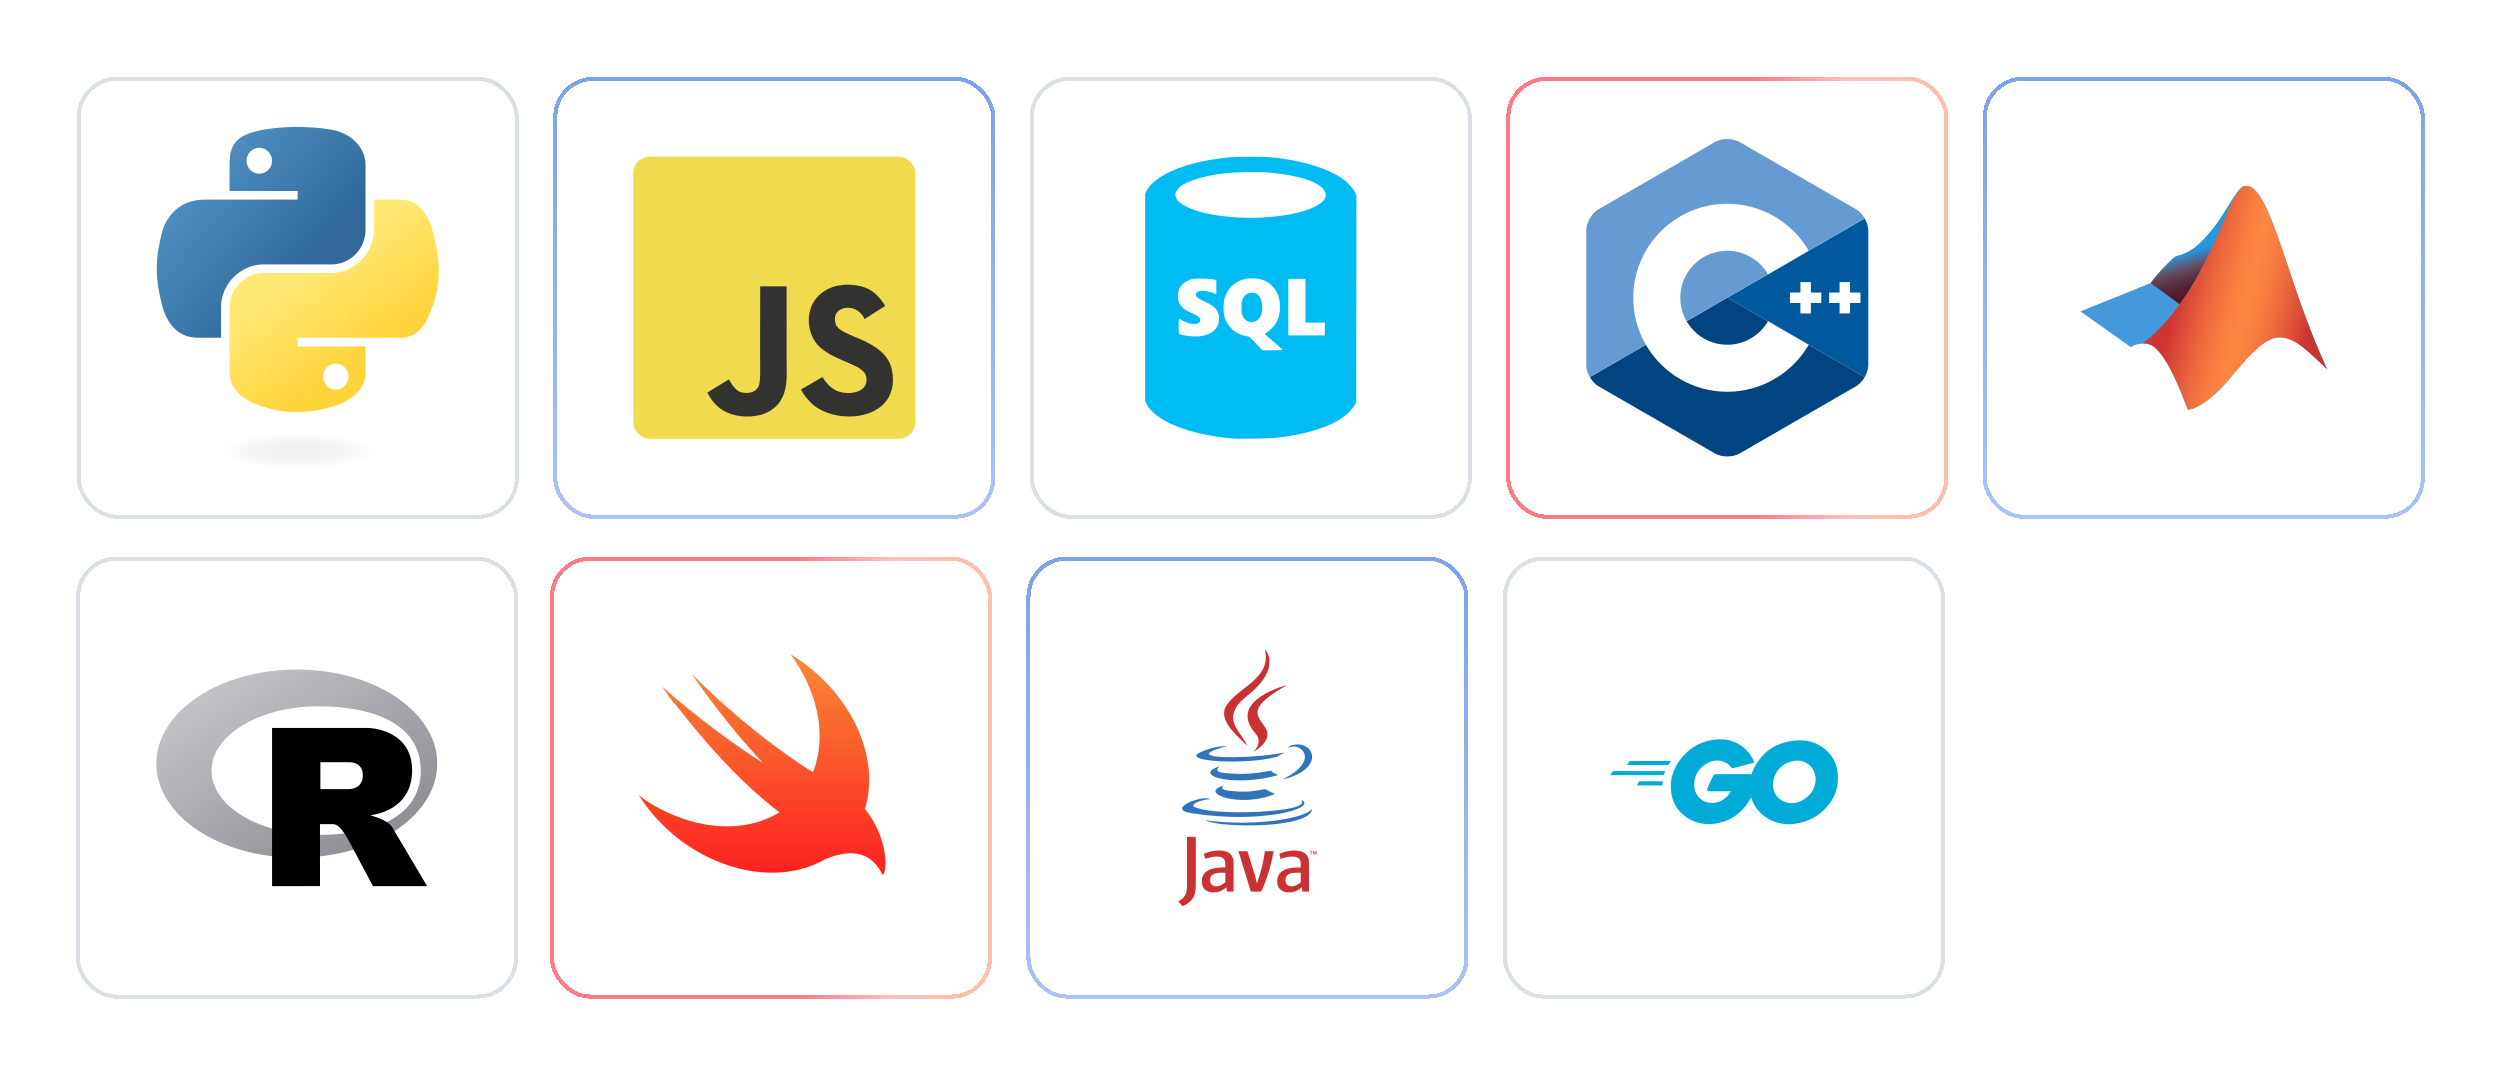 <svg width="745" height="320" viewBox="0 0 745 320" fill="none" xmlns="http://www.w3.org/2000/svg">
<g filter="url(#filter0_d_4955_9614)">
<rect x="18" y="18" width="131.715" height="131.715" rx="12" fill="white" shape-rendering="crispEdges"/>
<rect x="18.609" y="18.609" width="130.497" height="130.497" rx="11.391" stroke="#D9E1E7" stroke-width="1.218" shape-rendering="crispEdges"/>
<g clip-path="url(#clip0_4955_9614)">
<path d="M83.358 32.95C79.893 32.966 76.583 33.262 73.671 33.777C65.093 35.292 63.535 38.465 63.535 44.315V52.041H83.807V54.616H63.535H55.927C50.036 54.616 44.877 58.157 43.263 64.894C41.402 72.616 41.319 77.434 43.263 85.497C44.704 91.498 48.145 95.775 54.037 95.775H61.007V86.513C61.007 79.822 66.796 73.919 73.671 73.919H93.92C99.556 73.919 104.056 69.279 104.056 63.618V44.315C104.056 38.821 99.421 34.694 93.92 33.777C90.437 33.197 86.824 32.934 83.358 32.95ZM72.395 39.164C74.489 39.164 76.199 40.902 76.199 43.039C76.199 45.168 74.489 46.89 72.395 46.89C70.294 46.89 68.591 45.168 68.591 43.039C68.591 40.902 70.294 39.164 72.395 39.164Z" fill="url(#paint0_linear_4955_9614)"/>
<path d="M106.584 54.617V63.619C106.584 70.598 100.667 76.472 93.92 76.472H73.671C68.125 76.472 63.535 81.219 63.535 86.774V106.077C63.535 111.571 68.312 114.803 73.671 116.379C80.088 118.266 86.242 118.607 93.92 116.379C99.023 114.901 104.056 111.927 104.056 106.077V98.351H83.807V95.776H104.056H114.192C120.084 95.776 122.279 91.666 124.328 85.498C126.444 79.148 126.354 73.041 124.328 64.895C122.872 59.03 120.091 54.617 114.192 54.617H106.584ZM95.196 103.502C97.297 103.502 99 105.224 99 107.353C99 109.49 97.297 111.228 95.196 111.228C93.102 111.228 91.392 109.49 91.392 107.353C91.392 105.224 93.102 103.502 95.196 103.502Z" fill="url(#paint1_linear_4955_9614)"/>
<path opacity="0.444" d="M84.035 134.766C99.039 134.766 111.202 132.408 111.202 129.498C111.202 126.589 99.039 124.23 84.035 124.23C69.032 124.23 56.869 126.589 56.869 129.498C56.869 132.408 69.032 134.766 84.035 134.766Z" fill="url(#paint2_radial_4955_9614)"/>
</g>
</g>
<g filter="url(#filter1_d_4955_9614)">
<rect x="160" y="18" width="131.715" height="131.715" rx="12" fill="white" shape-rendering="crispEdges"/>
<rect x="160.609" y="18.609" width="130.497" height="130.497" rx="11.391" stroke="url(#paint3_linear_4955_9614)" stroke-width="1.218" shape-rendering="crispEdges"/>
<g clip-path="url(#clip1_4955_9614)">
<path d="M183.834 41.836H267.88V125.882H183.834V41.836Z" fill="#F0DB4F"/>
<path d="M261.003 105.835C260.388 102 257.887 98.78 250.481 95.776C247.909 94.594 245.041 93.747 244.186 91.798C243.882 90.663 243.842 90.024 244.034 89.337C244.585 87.108 247.246 86.413 249.355 87.052C250.713 87.508 251.999 88.554 252.774 90.224C256.401 87.875 256.393 87.891 258.926 86.278C257.999 84.839 257.504 84.176 256.897 83.561C254.716 81.124 251.744 79.87 246.99 79.966C246.167 80.07 245.336 80.182 244.513 80.286C242.141 80.885 239.88 82.131 238.553 83.801C234.575 88.315 235.709 96.216 240.551 99.468C245.32 103.047 252.327 103.862 253.222 107.209C254.092 111.307 250.21 112.634 246.351 112.162C243.507 111.571 241.925 110.125 240.215 107.497C237.068 109.318 237.068 109.318 233.832 111.18C234.599 112.857 235.406 113.616 236.692 115.07C242.78 121.246 258.015 120.942 260.747 111.595C260.859 111.275 261.594 109.134 261.003 105.835ZM229.526 80.461H221.664C221.664 87.252 221.633 93.995 221.633 100.786C221.633 105.108 221.856 109.07 221.153 110.285C220.003 112.673 217.023 112.378 215.665 111.914C214.283 111.235 213.579 110.269 212.765 108.903C212.541 108.511 212.373 108.208 212.317 108.184C210.184 109.486 208.059 110.796 205.926 112.098C206.988 114.279 208.554 116.173 210.559 117.403C213.555 119.201 217.582 119.752 221.792 118.785C224.533 117.986 226.897 116.333 228.136 113.816C229.925 110.516 229.542 106.522 229.526 102.104C229.566 94.898 229.526 87.692 229.526 80.461Z" fill="#323330"/>
</g>
</g>
<g filter="url(#filter2_d_4955_9614)">
<rect x="159" y="161" width="131.715" height="131.715" rx="12" fill="white" shape-rendering="crispEdges"/>
<rect x="159.609" y="161.609" width="130.497" height="130.497" rx="11.391" stroke="url(#paint4_linear_4955_9614)" stroke-width="1.218" shape-rendering="crispEdges"/>
<path d="M240.972 251.209C232.303 256.195 220.384 256.708 208.392 251.59C198.682 247.477 190.626 240.276 185.461 232.05C187.94 234.106 190.832 235.752 193.931 237.191C206.315 242.971 218.697 242.575 227.41 237.206C215.015 227.744 204.466 215.387 196.617 205.309C194.963 203.664 193.724 201.607 192.484 199.755C201.987 208.394 217.068 219.296 222.438 222.383C211.078 210.451 200.955 195.642 201.367 196.053C219.34 214.154 236.074 224.439 236.074 224.439C236.628 224.75 237.055 225.009 237.399 225.24C237.761 224.323 238.078 223.37 238.346 222.383C241.238 211.892 237.934 199.961 230.702 190.088C247.435 200.167 257.352 219.09 253.219 234.929C253.111 235.357 252.994 235.779 252.868 236.193C261.13 246.478 259.003 257.557 257.97 255.5C253.488 246.767 245.191 249.437 240.972 251.209Z" fill="url(#paint5_linear_4955_9614)"/>
</g>
<g filter="url(#filter3_d_4955_9614)">
<rect x="17.775" y="161" width="131.715" height="131.715" rx="12" fill="white" shape-rendering="crispEdges"/>
<rect x="18.384" y="161.609" width="130.497" height="130.497" rx="11.391" stroke="#D9E1E7" stroke-width="1.218" shape-rendering="crispEdges"/>
<g clip-path="url(#clip2_4955_9614)">
<path fill-rule="evenodd" clip-rule="evenodd" d="M83.569 250.706C60.454 250.706 41.715 238.157 41.715 222.676C41.715 207.194 60.454 194.645 83.569 194.645C106.685 194.645 125.423 207.194 125.423 222.676C125.423 238.157 106.685 250.706 83.569 250.706ZM89.976 205.604C72.406 205.604 58.163 214.183 58.163 224.767C58.163 235.35 72.406 243.93 89.976 243.93C107.545 243.93 120.511 238.064 120.511 224.767C120.511 211.474 107.545 205.604 89.976 205.604Z" fill="url(#paint6_linear_4955_9614)"/>
<path fill-rule="evenodd" clip-rule="evenodd" d="M105.459 238.059C105.459 238.059 107.992 238.824 109.464 239.568C109.974 239.827 110.858 240.342 111.495 241.019C112.119 241.682 112.424 242.354 112.424 242.354L122.407 259.187L106.271 259.194L98.726 245.024C98.726 245.024 97.181 242.37 96.23 241.6C95.437 240.958 95.099 240.729 94.314 240.729C93.769 240.729 90.481 240.729 90.481 240.729L90.484 259.184L76.205 259.19V212.049H104.878C104.878 212.049 117.938 212.284 117.938 224.709C117.938 237.134 105.459 238.059 105.459 238.059ZM99.248 222.274L90.604 222.269L90.6 230.284L99.248 230.282C99.248 230.282 103.253 230.269 103.253 226.204C103.253 222.057 99.248 222.274 99.248 222.274Z" fill="black"/>
</g>
</g>
<g filter="url(#filter4_d_4955_9614)">
<rect x="302" y="18" width="131.715" height="131.715" rx="12" fill="white" shape-rendering="crispEdges"/>
<rect x="302.609" y="18.609" width="130.497" height="130.497" rx="11.391" stroke="#D9E1E7" stroke-width="1.218" shape-rendering="crispEdges"/>
<g clip-path="url(#clip3_4955_9614)">
<path d="M362.873 125.828C355.006 125.261 347.23 123.281 342.462 120.63C339.745 119.12 337.676 117.264 336.864 115.61L336.381 114.626V83.76V52.893L336.763 52.117C338.472 48.648 343.924 45.521 351.536 43.645C354.12 43.008 357.85 42.374 360.892 42.054C364 41.727 372.236 41.777 375.335 42.142C383.573 43.109 390.583 45.276 394.903 48.19C396.569 49.314 398.279 51.112 398.858 52.349L399.354 53.41L399.312 84.184L399.269 114.957L398.871 115.767C398.652 116.212 397.99 117.088 397.399 117.714C393.807 121.522 386.102 124.338 375.996 125.539C373.936 125.783 364.987 125.981 362.873 125.828ZM377.371 99.38C377.341 99.301 376.165 98.253 374.758 97.052C373.351 95.85 372.139 94.81 372.065 94.741C371.99 94.672 372.25 94.428 372.642 94.198C373.034 93.968 373.785 93.329 374.311 92.778C375.848 91.166 376.573 89.174 376.573 86.566C376.573 83.998 375.791 81.926 374.224 80.344C372.645 78.75 370.832 78.065 368.191 78.065C364.121 78.065 360.995 80.44 359.997 84.291C359.654 85.615 359.655 88.291 360 89.466C360.9 92.529 363.351 94.754 366.401 95.276C367.433 95.453 367.573 95.529 368.276 96.299C368.694 96.756 369.552 97.668 370.183 98.326L371.33 99.523H374.378C376.055 99.523 377.401 99.459 377.371 99.38ZM366.918 90.845C366.184 90.462 365.906 90.165 365.488 89.315C365.165 88.658 365.109 88.284 365.106 86.731C365.102 85.153 365.152 84.812 365.49 84.127C366.042 83.005 366.803 82.475 367.98 82.389C369.618 82.271 370.564 83.075 371.06 85.007C371.667 87.376 370.999 89.895 369.541 90.731C368.776 91.169 367.635 91.219 366.918 90.845ZM353.407 95.243C356.602 94.636 358.417 92.778 358.417 90.11C358.417 87.743 357.245 86.364 354.008 84.919C352.155 84.091 351.484 83.572 351.484 82.966C351.484 82.463 352.121 81.912 352.862 81.773C353.586 81.638 355.507 81.972 356.641 82.43L357.591 82.814V80.71V78.605L356.56 78.377C355.922 78.235 354.582 78.15 353.052 78.155C350.885 78.155 350.46 78.207 349.644 78.531C347.262 79.477 346.131 81.088 346.149 83.512C346.166 85.781 347.363 87.197 350.342 88.47C352.1 89.221 352.804 89.793 352.804 90.469C352.804 91.906 350.411 92.083 347.877 90.833C347.183 90.491 346.559 90.183 346.491 90.149C346.423 90.115 346.367 91.098 346.367 92.333C346.367 94.569 346.369 94.58 346.774 94.734C348.299 95.314 351.669 95.572 353.407 95.243ZM389.943 93.168V91.27H387.055H384.166V84.75V78.23H381.608H379.049V86.648V95.067H384.496H389.943V93.168ZM372.117 59.904C377.201 59.551 381.012 58.886 384.365 57.764C387.706 56.647 389.68 55.296 390.122 53.822C390.292 53.254 390.279 53.039 390.042 52.416C388.976 49.626 383.022 47.481 373.923 46.612C370.031 46.24 362.953 46.361 359.242 46.862C353.58 47.627 348.984 49.048 346.941 50.666C342.808 53.939 347.179 57.539 357.344 59.233C361.751 59.968 367.461 60.227 372.117 59.904Z" fill="#00BCF2"/>
</g>
</g>
<g filter="url(#filter5_d_4955_9614)">
<rect x="301" y="161" width="131.715" height="131.715" rx="12" fill="white" shape-rendering="crispEdges"/>
<rect x="301.609" y="161.609" width="130.497" height="130.497" rx="11.391" stroke="url(#paint7_linear_4955_9614)" stroke-width="1.218" shape-rendering="crispEdges"/>
<g clip-path="url(#clip4_4955_9614)">
<path fill-rule="evenodd" clip-rule="evenodd" d="M324.842 184.832H408.888V268.878H324.842V184.832Z" fill="white"/>
<path fill-rule="evenodd" clip-rule="evenodd" d="M359.888 229.188C359.888 229.188 357.881 230.356 361.319 230.75C365.484 231.226 367.612 231.158 372.201 230.29C372.201 230.29 373.409 231.046 375.096 231.701C364.805 236.11 351.807 231.445 359.888 229.188ZM358.63 223.434C358.63 223.434 356.378 225.101 359.819 225.456C364.269 225.916 367.782 225.953 373.864 224.783C373.864 224.783 374.704 225.636 376.025 226.101C363.585 229.74 349.73 226.388 358.63 223.434Z" fill="#3174B9"/>
<path fill-rule="evenodd" clip-rule="evenodd" d="M369.227 213.67C371.764 216.59 368.562 219.216 368.562 219.216C368.562 219.216 375.001 215.893 372.044 211.731C369.283 207.851 367.165 205.923 378.628 199.275C378.628 199.275 360.634 203.768 369.227 213.67Z" fill="#CA3132"/>
<path fill-rule="evenodd" clip-rule="evenodd" d="M382.834 233.441C382.834 233.441 384.32 234.666 381.197 235.614C375.259 237.412 356.477 237.955 351.26 235.685C349.386 234.869 352.902 233.737 354.008 233.499C355.162 233.249 355.82 233.294 355.82 233.294C353.735 231.826 342.34 236.179 350.033 237.428C371.011 240.829 388.274 235.896 382.834 233.441ZM360.848 217.468C360.848 217.468 351.296 219.737 357.466 220.562C360.072 220.911 365.263 220.83 370.103 220.424C374.056 220.093 378.025 219.383 378.025 219.383C378.025 219.383 376.632 219.981 375.623 220.669C365.921 223.221 347.181 222.032 352.577 219.423C357.138 217.217 360.848 217.468 360.848 217.468ZM377.985 227.046C387.847 221.923 383.288 216.998 380.104 217.662C379.326 217.824 378.977 217.965 378.977 217.965C378.977 217.965 379.267 217.51 379.819 217.315C386.116 215.102 390.957 223.843 377.789 227.305C377.788 227.305 377.94 227.168 377.985 227.046Z" fill="#3174B9"/>
<path fill-rule="evenodd" clip-rule="evenodd" d="M372.047 188.537C372.047 188.537 377.507 194.001 366.866 202.4C358.333 209.14 364.921 212.982 366.864 217.373C361.882 212.879 358.227 208.922 360.679 205.24C364.278 199.836 374.25 197.215 372.047 188.537Z" fill="#CA3132"/>
<path fill-rule="evenodd" clip-rule="evenodd" d="M361.82 240.937C371.284 241.542 385.821 240.6 386.166 236.121C386.166 236.121 385.504 237.819 378.343 239.166C370.264 240.687 360.298 240.51 354.389 239.534C354.389 239.534 355.6 240.536 361.82 240.937Z" fill="#3174B9"/>
<path fill-rule="evenodd" clip-rule="evenodd" d="M385.729 248.967H385.442V248.806H386.218V248.967H385.93V249.773H385.729V248.967ZM387.279 249.008H387.275L386.989 249.773H386.858L386.574 249.008H386.57V249.773H386.379V248.806H386.66L386.923 249.49L387.187 248.806H387.464V249.773H387.279L387.279 249.008ZM360.27 258.048C359.377 258.821 358.434 259.256 357.587 259.256C356.38 259.256 355.725 258.531 355.725 257.371C355.725 256.115 356.426 255.196 359.232 255.196H360.27L360.27 258.048ZM362.734 260.827V252.223C362.734 250.024 361.48 248.573 358.457 248.573C356.693 248.573 355.147 249.009 353.89 249.564L354.252 251.088C355.242 250.724 356.522 250.387 357.779 250.387C359.52 250.387 360.27 251.088 360.27 252.538V253.626H359.399C355.169 253.626 353.26 255.268 353.26 257.735C353.26 259.861 354.518 261.07 356.886 261.07C358.408 261.07 359.545 260.441 360.607 259.522L360.8 260.827H362.734ZM370.956 260.827H367.884L364.185 248.792H366.868L369.164 256.188L369.675 258.409C370.833 255.196 371.655 251.933 372.066 248.792H374.675C373.977 252.755 372.718 257.105 370.956 260.827ZM382.744 258.048C381.849 258.821 380.906 259.256 380.06 259.256C378.853 259.256 378.199 258.531 378.199 257.371C378.199 256.115 378.901 255.196 381.705 255.196H382.744V258.048ZM385.209 260.827V252.223C385.209 250.024 383.951 248.573 380.931 248.573C379.165 248.573 377.62 249.009 376.363 249.564L376.725 251.088C377.715 250.724 378.998 250.387 380.255 250.387C381.993 250.387 382.744 251.088 382.744 252.538V253.626H381.874C377.643 253.626 375.735 255.268 375.735 257.735C375.735 259.861 376.991 261.07 379.359 261.07C380.882 261.07 382.018 260.441 383.082 259.522L383.276 260.827H385.209ZM350.559 262.872C349.857 263.898 348.722 264.71 347.48 265.168L346.264 263.735C347.209 263.25 348.02 262.467 348.397 261.738C348.722 261.088 348.857 260.253 348.857 258.253V244.512H351.475V258.063C351.475 260.738 351.262 261.819 350.559 262.872Z" fill="#CA3132"/>
</g>
</g>
<g filter="url(#filter6_d_4955_9614)">
<rect x="444" y="18" width="131.715" height="131.715" rx="12" fill="white" shape-rendering="crispEdges"/>
<rect x="444.609" y="18.609" width="130.497" height="130.497" rx="11.391" stroke="url(#paint8_linear_4955_9614)" stroke-width="1.218" shape-rendering="crispEdges"/>
<g clip-path="url(#clip5_4955_9614)">
<path d="M550.813 107.504C551.472 106.362 551.882 105.075 551.882 103.919V63.8C551.882 62.644 551.473 61.357 550.813 60.215L509.859 83.859L550.813 107.504Z" fill="#00599C"/>
<path d="M513.497 130.284L548.242 110.224C549.243 109.646 550.152 108.649 550.812 107.506L509.858 83.861L468.904 107.506C469.564 108.649 470.474 109.647 471.474 110.224L506.219 130.284C508.22 131.44 511.496 131.44 513.497 130.284Z" fill="#004482"/>
<path d="M550.811 60.213C550.151 59.07 549.241 58.073 548.241 57.495L513.496 37.435C511.495 36.279 508.219 36.279 506.218 37.435L471.473 57.495C469.472 58.65 467.834 61.487 467.834 63.798V103.917C467.834 105.073 468.244 106.36 468.903 107.502L509.857 83.858L550.811 60.213Z" fill="#659AD2"/>
<path d="M509.857 111.872C494.409 111.872 481.842 99.305 481.842 83.857C481.842 68.409 494.409 55.842 509.857 55.842C519.825 55.842 529.121 61.206 534.118 69.841L521.994 76.856C519.493 72.534 514.842 69.849 509.857 69.849C502.133 69.849 495.849 76.133 495.849 83.857C495.849 91.581 502.133 97.865 509.857 97.865C514.843 97.865 519.494 95.18 521.995 90.857L534.119 97.872C529.122 106.508 519.826 111.872 509.857 111.872Z" fill="white"/>
<path d="M537.876 82.308H534.763V79.195H531.65V82.308H528.537V85.421H531.65V88.534H534.763V85.421H537.876V82.308Z" fill="white"/>
<path d="M549.547 82.308H546.434V79.195H543.322V82.308H540.209V85.421H543.322V88.534H546.434V85.421H549.547V82.308Z" fill="white"/>
</g>
</g>
<g filter="url(#filter7_d_4955_9614)">
<rect x="443" y="161" width="131.715" height="131.715" rx="12" fill="white" shape-rendering="crispEdges"/>
<rect x="443.609" y="161.609" width="130.497" height="130.497" rx="11.391" stroke="#D9E1E7" stroke-width="1.218" shape-rendering="crispEdges"/>
<path d="M480.111 223.099C479.979 223.099 479.945 223.033 480.012 222.934L480.705 222.042C480.771 221.943 480.936 221.877 481.068 221.877H492.858C492.99 221.877 493.023 221.976 492.957 222.075L492.396 222.934C492.329 223.033 492.164 223.132 492.065 223.132L480.111 223.099Z" fill="#00ACD7"/>
<path d="M475.118 226.136C474.986 226.136 474.953 226.07 475.019 225.971L475.713 225.079C475.779 224.98 475.944 224.914 476.076 224.914H491.135C491.267 224.914 491.333 225.013 491.3 225.112L491.036 225.905C491.003 226.037 490.871 226.103 490.739 226.103L475.118 226.136Z" fill="#00ACD7"/>
<path d="M483.116 229.167C482.984 229.167 482.951 229.068 483.017 228.969L483.48 228.143C483.546 228.044 483.678 227.945 483.81 227.945H490.415C490.547 227.945 490.613 228.044 490.613 228.176L490.547 228.969C490.547 229.101 490.415 229.2 490.316 229.2L483.116 229.167Z" fill="#00ACD7"/>
<path d="M517.408 222.512C515.327 223.04 513.907 223.436 511.86 223.965C511.364 224.097 511.331 224.13 510.902 223.635C510.406 223.073 510.043 222.71 509.35 222.38C507.269 221.356 505.255 221.653 503.372 222.875C501.127 224.328 499.971 226.475 500.004 229.149C500.037 231.791 501.853 233.971 504.462 234.334C506.708 234.631 508.59 233.839 510.076 232.154C510.373 231.791 510.638 231.395 510.968 230.933C509.779 230.933 508.293 230.933 504.594 230.933C503.901 230.933 503.736 230.503 503.967 229.942C504.396 228.918 505.189 227.201 505.651 226.342C505.75 226.144 505.981 225.814 506.477 225.814C508.161 225.814 514.369 225.814 518.497 225.814C518.431 226.706 518.431 227.597 518.299 228.489C517.936 230.867 517.044 233.046 515.591 234.961C513.214 238.099 510.109 240.047 506.179 240.575C502.943 241.005 499.938 240.377 497.296 238.396C494.852 236.547 493.465 234.103 493.102 231.065C492.673 227.465 493.729 224.229 495.909 221.389C498.254 218.318 501.358 216.37 505.156 215.676C508.26 215.115 511.232 215.478 513.907 217.294C515.657 218.45 516.912 220.035 517.738 221.95C517.936 222.248 517.804 222.413 517.408 222.512Z" fill="#00ACD7"/>
<path d="M528.338 240.768C525.332 240.702 522.591 239.844 520.28 237.862C518.331 236.178 517.109 234.032 516.713 231.489C516.119 227.757 517.143 224.455 519.388 221.516C521.799 218.346 524.705 216.695 528.635 216.001C532.003 215.407 535.174 215.737 538.047 217.685C540.656 219.469 542.274 221.879 542.703 225.05C543.264 229.508 541.976 233.14 538.905 236.244C536.726 238.457 534.051 239.844 530.98 240.471C530.088 240.636 529.196 240.669 528.338 240.768ZM536.197 227.427C536.164 226.998 536.164 226.668 536.098 226.337C535.504 223.068 532.499 221.219 529.361 221.945C526.29 222.639 524.309 224.587 523.582 227.691C522.988 230.267 524.243 232.876 526.62 233.933C528.437 234.725 530.253 234.626 532.003 233.735C534.612 232.381 536.032 230.267 536.197 227.427Z" fill="#00ACD7"/>
</g>
<g filter="url(#filter8_d_4955_9614)">
<rect x="586" y="18" width="131.715" height="131.715" rx="12" fill="white" shape-rendering="crispEdges"/>
<rect x="586.609" y="18.609" width="130.497" height="130.497" rx="11.391" stroke="url(#paint9_linear_4955_9614)" stroke-width="1.218" shape-rendering="crispEdges"/>
<path d="M615.082 87.929L636.015 79.472C638.139 76.664 640.532 74.069 643.159 71.724C644.892 70.804 648.149 71.303 654.111 63.897C659.889 56.674 661.727 50.502 664.433 50.502C668.714 50.502 671.866 59.747 676.646 73.746C680.054 84.439 684.052 94.934 688.622 105.184C683.632 100.535 679.377 95.519 674.518 95.65C670.001 95.755 664.984 101.113 659.495 107.995C655.135 113.51 649.357 117.292 647.098 117.213C647.098 117.213 641.268 100.719 636.382 98.04C635.369 97.626 634.272 97.458 633.181 97.549C632.09 97.641 631.036 97.989 630.105 98.566L615.082 87.902V87.929Z" fill="#4499DD"/>
<path d="M661.831 52.393C660.072 54.756 657.944 59.09 654.11 63.896C648.148 71.303 644.917 70.804 643.158 71.723C640.518 74.056 638.125 76.652 636.014 79.471L644.681 85.801C652.035 75.768 655.975 64.894 659.047 57.856C659.817 55.958 660.748 54.13 661.831 52.393Z" fill="url(#paint10_linear_4955_9614)"/>
<path d="M664.461 50.502C658.736 50.502 654.822 80.653 633.68 97.489C639.615 96.517 644.763 111.251 647.127 117.213C657.633 115.427 666.037 95.335 674.521 95.65C679.38 95.834 683.634 100.535 688.625 105.184C677.226 81.231 671.894 50.502 664.461 50.502Z" fill="url(#paint11_linear_4955_9614)"/>
</g>
<defs>
<filter id="filter0_d_4955_9614" x="0.947" y="0.947" width="175.565" height="175.565" filterUnits="userSpaceOnUse" color-interpolation-filters="sRGB">
<feFlood flood-opacity="0" result="BackgroundImageFix"/>
<feColorMatrix in="SourceAlpha" type="matrix" values="0 0 0 0 0 0 0 0 0 0 0 0 0 0 0 0 0 0 127 0" result="hardAlpha"/>
<feOffset dx="4.872" dy="4.872"/>
<feGaussianBlur stdDeviation="10.963"/>
<feComposite in2="hardAlpha" operator="out"/>
<feColorMatrix type="matrix" values="0 0 0 0 0.533 0 0 0 0 0.533 0 0 0 0 0.533 0 0 0 0.24 0"/>
<feBlend mode="normal" in2="BackgroundImageFix" result="effect1_dropShadow_4955_9614"/>
<feBlend mode="normal" in="SourceGraphic" in2="effect1_dropShadow_4955_9614" result="shape"/>
</filter>
<filter id="filter1_d_4955_9614" x="142.947" y="0.947" width="175.565" height="175.565" filterUnits="userSpaceOnUse" color-interpolation-filters="sRGB">
<feFlood flood-opacity="0" result="BackgroundImageFix"/>
<feColorMatrix in="SourceAlpha" type="matrix" values="0 0 0 0 0 0 0 0 0 0 0 0 0 0 0 0 0 0 127 0" result="hardAlpha"/>
<feOffset dx="4.872" dy="4.872"/>
<feGaussianBlur stdDeviation="10.963"/>
<feComposite in2="hardAlpha" operator="out"/>
<feColorMatrix type="matrix" values="0 0 0 0 0.533 0 0 0 0 0.533 0 0 0 0 0.533 0 0 0 0.24 0"/>
<feBlend mode="normal" in2="BackgroundImageFix" result="effect1_dropShadow_4955_9614"/>
<feBlend mode="normal" in="SourceGraphic" in2="effect1_dropShadow_4955_9614" result="shape"/>
</filter>
<filter id="filter2_d_4955_9614" x="141.947" y="143.947" width="175.565" height="175.565" filterUnits="userSpaceOnUse" color-interpolation-filters="sRGB">
<feFlood flood-opacity="0" result="BackgroundImageFix"/>
<feColorMatrix in="SourceAlpha" type="matrix" values="0 0 0 0 0 0 0 0 0 0 0 0 0 0 0 0 0 0 127 0" result="hardAlpha"/>
<feOffset dx="4.872" dy="4.872"/>
<feGaussianBlur stdDeviation="10.963"/>
<feComposite in2="hardAlpha" operator="out"/>
<feColorMatrix type="matrix" values="0 0 0 0 0.533 0 0 0 0 0.533 0 0 0 0 0.533 0 0 0 0.24 0"/>
<feBlend mode="normal" in2="BackgroundImageFix" result="effect1_dropShadow_4955_9614"/>
<feBlend mode="normal" in="SourceGraphic" in2="effect1_dropShadow_4955_9614" result="shape"/>
</filter>
<filter id="filter3_d_4955_9614" x="0.723" y="143.947" width="175.565" height="175.565" filterUnits="userSpaceOnUse" color-interpolation-filters="sRGB">
<feFlood flood-opacity="0" result="BackgroundImageFix"/>
<feColorMatrix in="SourceAlpha" type="matrix" values="0 0 0 0 0 0 0 0 0 0 0 0 0 0 0 0 0 0 127 0" result="hardAlpha"/>
<feOffset dx="4.872" dy="4.872"/>
<feGaussianBlur stdDeviation="10.963"/>
<feComposite in2="hardAlpha" operator="out"/>
<feColorMatrix type="matrix" values="0 0 0 0 0.533 0 0 0 0 0.533 0 0 0 0 0.533 0 0 0 0.24 0"/>
<feBlend mode="normal" in2="BackgroundImageFix" result="effect1_dropShadow_4955_9614"/>
<feBlend mode="normal" in="SourceGraphic" in2="effect1_dropShadow_4955_9614" result="shape"/>
</filter>
<filter id="filter4_d_4955_9614" x="284.947" y="0.947" width="175.565" height="175.565" filterUnits="userSpaceOnUse" color-interpolation-filters="sRGB">
<feFlood flood-opacity="0" result="BackgroundImageFix"/>
<feColorMatrix in="SourceAlpha" type="matrix" values="0 0 0 0 0 0 0 0 0 0 0 0 0 0 0 0 0 0 127 0" result="hardAlpha"/>
<feOffset dx="4.872" dy="4.872"/>
<feGaussianBlur stdDeviation="10.963"/>
<feComposite in2="hardAlpha" operator="out"/>
<feColorMatrix type="matrix" values="0 0 0 0 0.533 0 0 0 0 0.533 0 0 0 0 0.533 0 0 0 0.24 0"/>
<feBlend mode="normal" in2="BackgroundImageFix" result="effect1_dropShadow_4955_9614"/>
<feBlend mode="normal" in="SourceGraphic" in2="effect1_dropShadow_4955_9614" result="shape"/>
</filter>
<filter id="filter5_d_4955_9614" x="283.947" y="143.947" width="175.565" height="175.565" filterUnits="userSpaceOnUse" color-interpolation-filters="sRGB">
<feFlood flood-opacity="0" result="BackgroundImageFix"/>
<feColorMatrix in="SourceAlpha" type="matrix" values="0 0 0 0 0 0 0 0 0 0 0 0 0 0 0 0 0 0 127 0" result="hardAlpha"/>
<feOffset dx="4.872" dy="4.872"/>
<feGaussianBlur stdDeviation="10.963"/>
<feComposite in2="hardAlpha" operator="out"/>
<feColorMatrix type="matrix" values="0 0 0 0 0.533 0 0 0 0 0.533 0 0 0 0 0.533 0 0 0 0.24 0"/>
<feBlend mode="normal" in2="BackgroundImageFix" result="effect1_dropShadow_4955_9614"/>
<feBlend mode="normal" in="SourceGraphic" in2="effect1_dropShadow_4955_9614" result="shape"/>
</filter>
<filter id="filter6_d_4955_9614" x="426.947" y="0.947" width="175.565" height="175.565" filterUnits="userSpaceOnUse" color-interpolation-filters="sRGB">
<feFlood flood-opacity="0" result="BackgroundImageFix"/>
<feColorMatrix in="SourceAlpha" type="matrix" values="0 0 0 0 0 0 0 0 0 0 0 0 0 0 0 0 0 0 127 0" result="hardAlpha"/>
<feOffset dx="4.872" dy="4.872"/>
<feGaussianBlur stdDeviation="10.963"/>
<feComposite in2="hardAlpha" operator="out"/>
<feColorMatrix type="matrix" values="0 0 0 0 0.533 0 0 0 0 0.533 0 0 0 0 0.533 0 0 0 0.24 0"/>
<feBlend mode="normal" in2="BackgroundImageFix" result="effect1_dropShadow_4955_9614"/>
<feBlend mode="normal" in="SourceGraphic" in2="effect1_dropShadow_4955_9614" result="shape"/>
</filter>
<filter id="filter7_d_4955_9614" x="425.947" y="143.947" width="175.565" height="175.565" filterUnits="userSpaceOnUse" color-interpolation-filters="sRGB">
<feFlood flood-opacity="0" result="BackgroundImageFix"/>
<feColorMatrix in="SourceAlpha" type="matrix" values="0 0 0 0 0 0 0 0 0 0 0 0 0 0 0 0 0 0 127 0" result="hardAlpha"/>
<feOffset dx="4.872" dy="4.872"/>
<feGaussianBlur stdDeviation="10.963"/>
<feComposite in2="hardAlpha" operator="out"/>
<feColorMatrix type="matrix" values="0 0 0 0 0.533 0 0 0 0 0.533 0 0 0 0 0.533 0 0 0 0.24 0"/>
<feBlend mode="normal" in2="BackgroundImageFix" result="effect1_dropShadow_4955_9614"/>
<feBlend mode="normal" in="SourceGraphic" in2="effect1_dropShadow_4955_9614" result="shape"/>
</filter>
<filter id="filter8_d_4955_9614" x="568.947" y="0.947" width="175.565" height="175.565" filterUnits="userSpaceOnUse" color-interpolation-filters="sRGB">
<feFlood flood-opacity="0" result="BackgroundImageFix"/>
<feColorMatrix in="SourceAlpha" type="matrix" values="0 0 0 0 0 0 0 0 0 0 0 0 0 0 0 0 0 0 127 0" result="hardAlpha"/>
<feOffset dx="4.872" dy="4.872"/>
<feGaussianBlur stdDeviation="10.963"/>
<feComposite in2="hardAlpha" operator="out"/>
<feColorMatrix type="matrix" values="0 0 0 0 0.533 0 0 0 0 0.533 0 0 0 0 0.533 0 0 0 0.24 0"/>
<feBlend mode="normal" in2="BackgroundImageFix" result="effect1_dropShadow_4955_9614"/>
<feBlend mode="normal" in="SourceGraphic" in2="effect1_dropShadow_4955_9614" result="shape"/>
</filter>
<linearGradient id="paint0_linear_4955_9614" x1="41.836" y1="32.949" x2="88.581" y2="72.783" gradientUnits="userSpaceOnUse">
<stop stop-color="#5A9FD4"/>
<stop offset="1" stop-color="#306998"/>
</linearGradient>
<linearGradient id="paint1_linear_4955_9614" x1="94.708" y1="106.704" x2="77.938" y2="83.203" gradientUnits="userSpaceOnUse">
<stop stop-color="#FFD43B"/>
<stop offset="1" stop-color="#FFE873"/>
</linearGradient>
<radialGradient id="paint2_radial_4955_9614" cx="0" cy="0" r="1" gradientUnits="userSpaceOnUse" gradientTransform="translate(84.035 129.498) rotate(-90) scale(5.268 23.154)">
<stop stop-color="#B8B8B8" stop-opacity="0.498"/>
<stop offset="1" stop-color="#7F7F7F" stop-opacity="0"/>
</radialGradient>
<linearGradient id="paint3_linear_4955_9614" x1="225.858" y1="18" x2="225.858" y2="149.715" gradientUnits="userSpaceOnUse">
<stop stop-color="#7CA3E8"/>
<stop offset="1" stop-color="#ACC1F8"/>
</linearGradient>
<linearGradient id="paint4_linear_4955_9614" x1="232.977" y1="226.858" x2="290.715" y2="226.858" gradientUnits="userSpaceOnUse">
<stop stop-color="#FF7986"/>
<stop offset="0.489" stop-color="#FFBFC5"/>
<stop offset="0.819" stop-color="#FFBFAB"/>
</linearGradient>
<linearGradient id="paint5_linear_4955_9614" x1="222.258" y1="190.088" x2="222.258" y2="255.752" gradientUnits="userSpaceOnUse">
<stop stop-color="#F88A36"/>
<stop offset="1" stop-color="#FD2020"/>
</linearGradient>
<linearGradient id="paint6_linear_4955_9614" x1="41.715" y1="194.645" x2="93.555" y2="272.049" gradientUnits="userSpaceOnUse">
<stop stop-color="#CBCED0"/>
<stop offset="1" stop-color="#84838B"/>
</linearGradient>
<linearGradient id="paint7_linear_4955_9614" x1="366.858" y1="161" x2="366.858" y2="292.715" gradientUnits="userSpaceOnUse">
<stop stop-color="#7CA3E8"/>
<stop offset="1" stop-color="#ACC1F8"/>
</linearGradient>
<linearGradient id="paint8_linear_4955_9614" x1="517.977" y1="83.858" x2="575.715" y2="83.858" gradientUnits="userSpaceOnUse">
<stop stop-color="#FF7986"/>
<stop offset="0.489" stop-color="#FFBFC5"/>
<stop offset="0.819" stop-color="#FFBFAB"/>
</linearGradient>
<linearGradient id="paint9_linear_4955_9614" x1="651.858" y1="18" x2="651.858" y2="149.715" gradientUnits="userSpaceOnUse">
<stop stop-color="#7CA3E8"/>
<stop offset="1" stop-color="#ACC1F8"/>
</linearGradient>
<linearGradient id="paint10_linear_4955_9614" x1="653.96" y1="82.2" x2="649.259" y2="67.019" gradientUnits="userSpaceOnUse">
<stop stop-color="#551122"/>
<stop offset="0.23" stop-color="#552233"/>
<stop offset="0.36" stop-color="#553344"/>
<stop offset="0.51" stop-color="#664455"/>
<stop offset="0.66" stop-color="#556688"/>
<stop offset="0.84" stop-color="#2299DD"/>
</linearGradient>
<linearGradient id="paint11_linear_4955_9614" x1="687.863" y1="91.692" x2="640.587" y2="80.084" gradientUnits="userSpaceOnUse">
<stop offset="0.081" stop-color="#CC3333"/>
<stop offset="0.189" stop-color="#DE5239"/>
<stop offset="0.313" stop-color="#F06E3E"/>
<stop offset="0.421" stop-color="#FA8042"/>
<stop offset="0.5" stop-color="#FE8643"/>
<stop offset="0.58" stop-color="#FA7F42"/>
<stop offset="0.696" stop-color="#EF6C3E"/>
<stop offset="0.833" stop-color="#DC4C37"/>
<stop offset="0.916" stop-color="#CF3633"/>
</linearGradient>
<clipPath id="clip0_4955_9614">
<rect width="84.046" height="101.819" fill="white" transform="translate(41.834 32.949)"/>
</clipPath>
<clipPath id="clip1_4955_9614">
<rect x="183.834" y="41.834" width="84.046" height="84.046" rx="4.872" fill="white"/>
</clipPath>
<clipPath id="clip2_4955_9614">
<rect width="84.046" height="65.124" fill="white" transform="translate(41.609 194.295)"/>
</clipPath>
<clipPath id="clip3_4955_9614">
<rect width="84.046" height="84.046" fill="white" transform="translate(325.834 41.834)"/>
</clipPath>
<clipPath id="clip4_4955_9614">
<rect width="84.046" height="84.046" fill="white" transform="translate(324.834 184.834)"/>
</clipPath>
<clipPath id="clip5_4955_9614">
<rect width="84.046" height="94.579" fill="white" transform="translate(467.834 36.568)"/>
</clipPath>
</defs>
</svg>
